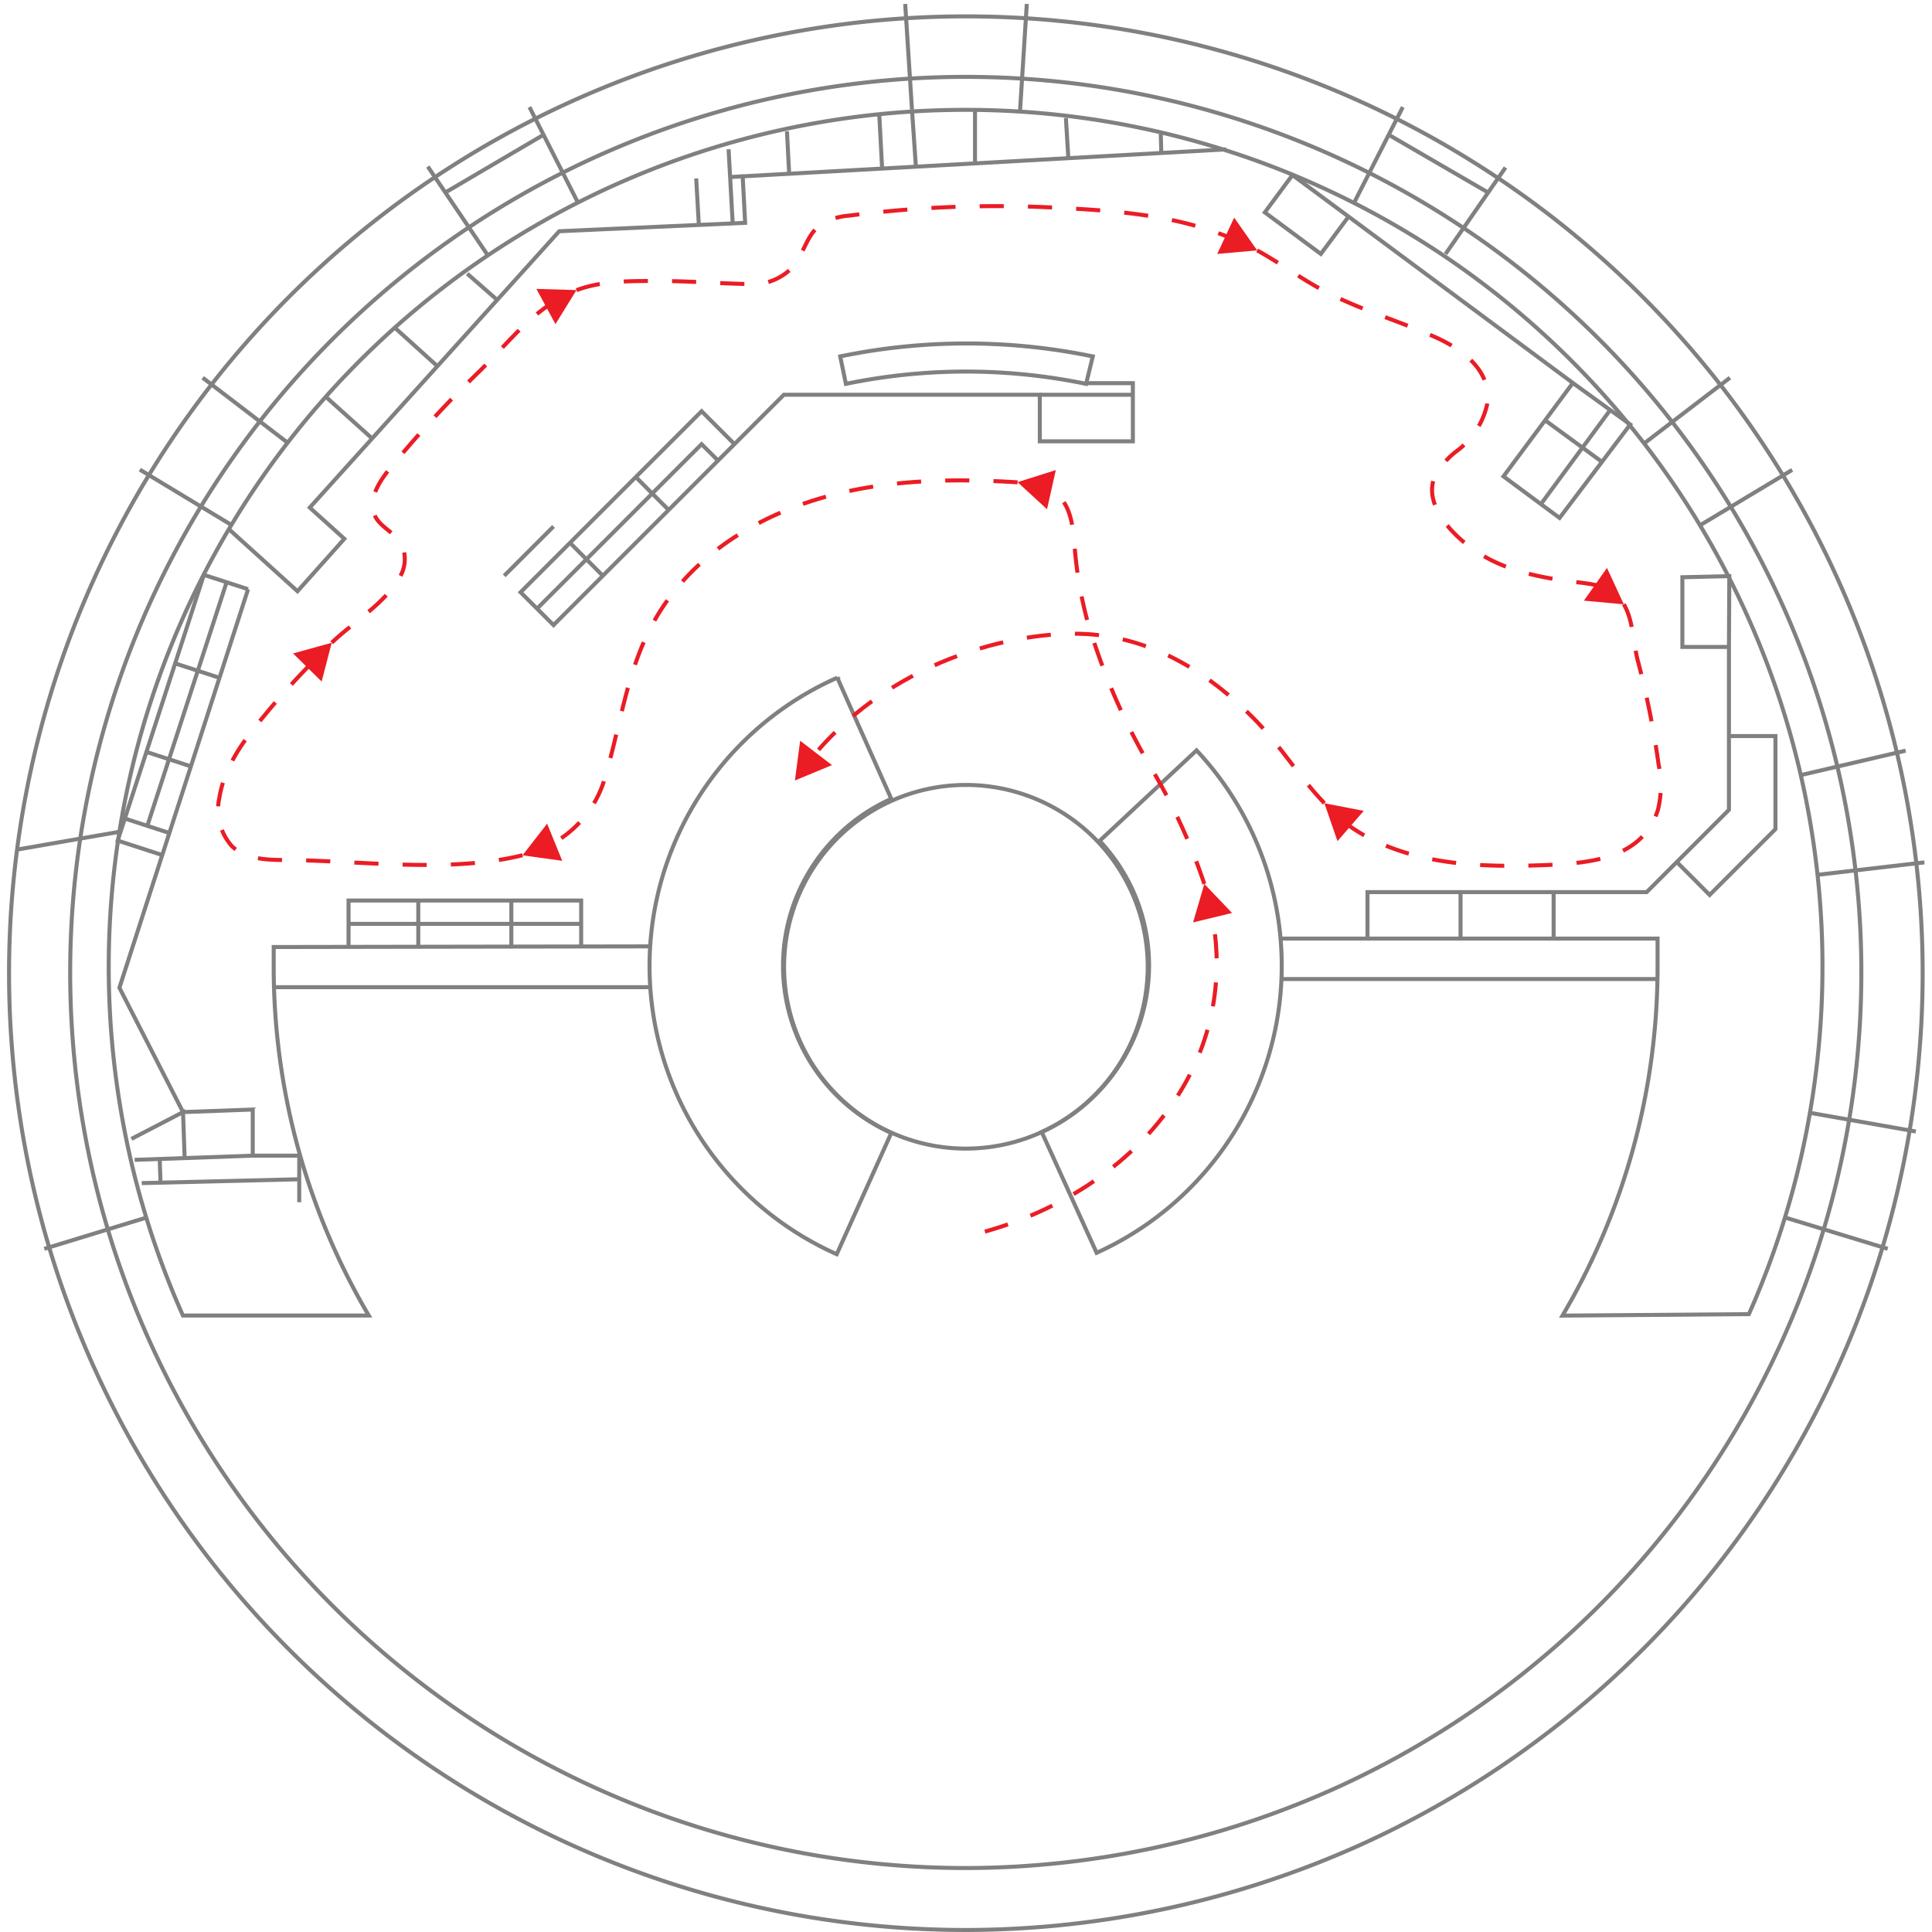 <svg id="Layer_1" data-name="Layer 1" xmlns="http://www.w3.org/2000/svg" viewBox="0 0 211.13 211.13"><title>estuary_plan-01-01</title><path d="M159.23,209.68a104.56,104.56,0,1,0-43.58,9.52A105.29,105.29,0,0,0,159.23,209.68Z" transform="translate(-10.09 -8.29)" style="fill:none;stroke:#808083;stroke-width:0.439px"/><path d="M156.43,203.52a97.87,97.87,0,1,0-40.78,8.91A98.52,98.52,0,0,0,156.43,203.52Z" transform="translate(-10.09 -8.29)" style="fill:none;stroke:#808083;stroke-width:0.439px"/><path d="M135.66,113.85A20,20,0,0,1,123.93,132l6,13.2a34.43,34.43,0,0,0,10.92-54.91l-10.59,9.89A19.89,19.89,0,0,1,135.66,113.85Z" transform="translate(-10.09 -8.29)" style="fill:none;stroke:#808083;stroke-width:0.439px"/><path d="M107.49,132.1a20,20,0,0,1,0-36.51l-5.9-13.24a34.46,34.46,0,0,0-.06,63Z" transform="translate(-10.09 -8.29)" style="fill:none;stroke:#808083;stroke-width:0.439px"/><path d="M123.93,132a19.87,19.87,0,1,0-8.28,1.81A20,20,0,0,0,123.93,132Z" transform="translate(-10.09 -8.29)" style="fill:none;stroke:#808083;stroke-width:0.439px"/><path d="M101.91,47.24a68,68,0,0,1,27.6,0l-.73,3a64.71,64.71,0,0,0-26.25,0Z" transform="translate(-10.09 -8.29)" style="fill:none;stroke:#808083;stroke-width:0.439px"/><polyline points="63.51 103.5 63.51 98.41 38.09 98.41 38.09 103.48" style="fill:none;stroke:#808083;stroke-width:0.439px"/><polyline points="27.11 64.39 17.76 93.35 13.05 107.94 20 121.53 27.62 121.25 27.62 126.29 32.7 126.29 32.7 131.38" style="fill:none;stroke:#808083;stroke-width:0.439px"/><polyline points="24.97 57.79 32.51 64.61 37.63 58.88 33.85 55.47 61.11 25.27 81.43 24.35 81.16 19.27 134 16.32" style="fill:none;stroke:#808083;stroke-width:0.439px"/><polyline points="118.71 41.87 123.8 41.87 123.8 48.23 113.63 48.23 113.63 43.14 85.66 43.14 78.47 50.33 60.49 68.31 56.89 64.72 76.67 44.94 80.27 48.54" style="fill:none;stroke:#808083;stroke-width:0.439px"/><line x1="71.14" y1="107.88" x2="30" y2="107.88" style="fill:none;stroke:#808083;stroke-width:0.439px"/><line x1="13.27" y1="90.86" x2="1.76" y2="92.86" style="fill:none;stroke:#808083;stroke-width:0.439px"/><line x1="16.02" y1="133.05" x2="4.84" y2="136.47" style="fill:none;stroke:#808083;stroke-width:0.439px"/><line x1="31.41" y1="48.36" x2="22.15" y2="41.28" style="fill:none;stroke:#808083;stroke-width:0.439px"/><line x1="15.28" y1="51.32" x2="25.26" y2="57.35" style="fill:none;stroke:#808083;stroke-width:0.439px"/><line x1="57.86" y1="11.7" x2="63.14" y2="22.11" style="fill:none;stroke:#808083;stroke-width:0.439px"/><line x1="53.28" y1="27.86" x2="46.75" y2="18.2" style="fill:none;stroke:#808083;stroke-width:0.439px"/><line x1="59.4" y1="14.73" x2="48.66" y2="21.04" style="fill:none;stroke:#808083;stroke-width:0.439px"/><line x1="40.67" y1="47.92" x2="35.58" y2="43.34" style="fill:none;stroke:#808083;stroke-width:0.439px"/><line x1="47.8" y1="40.02" x2="43.11" y2="35.78" style="fill:none;stroke:#808083;stroke-width:0.439px"/><line x1="54.29" y1="32.74" x2="51.06" y2="29.91" style="fill:none;stroke:#808083;stroke-width:0.439px"/><line x1="81.16" y1="19.27" x2="79.78" y2="19.35" style="fill:none;stroke:#808083;stroke-width:0.439px"/><line x1="80.07" y1="24.42" x2="79.62" y2="16.31" style="fill:none;stroke:#808083;stroke-width:0.439px"/><line x1="76.37" y1="24.58" x2="76.08" y2="19.5" style="fill:none;stroke:#808083;stroke-width:0.439px"/><line x1="86.24" y1="18.99" x2="86" y2="14.35" style="fill:none;stroke:#808083;stroke-width:0.439px"/><line x1="96.4" y1="18.42" x2="96.08" y2="12.39" style="fill:none;stroke:#808083;stroke-width:0.439px"/><line x1="100.09" y1="18.21" x2="99.66" y2="11.97" style="fill:none;stroke:#808083;stroke-width:0.439px"/><line x1="106.55" y1="17.85" x2="106.55" y2="11.97" style="fill:none;stroke:#808083;stroke-width:0.439px"/><line x1="116.75" y1="17.28" x2="116.48" y2="12.89" style="fill:none;stroke:#808083;stroke-width:0.439px"/><line x1="112.21" y1="0.43" x2="111.47" y2="12.1" style="fill:none;stroke:#808083;stroke-width:0.439px"/><line x1="98.92" y1="0.43" x2="99.66" y2="11.97" style="fill:none;stroke:#808083;stroke-width:0.439px"/><line x1="126.91" y1="16.74" x2="126.85" y2="14.63" style="fill:none;stroke:#808083;stroke-width:0.439px"/><line x1="123.8" y1="43.14" x2="113.63" y2="43.14" style="fill:none;stroke:#808083;stroke-width:0.439px"/><polyline points="78.47 50.33 76.67 48.54 58.69 66.51" style="fill:none;stroke:#808083;stroke-width:0.439px"/><line x1="69.48" y1="52.13" x2="73.07" y2="55.73" style="fill:none;stroke:#808083;stroke-width:0.439px"/><line x1="62.29" y1="59.32" x2="65.88" y2="62.92" style="fill:none;stroke:#808083;stroke-width:0.439px"/><line x1="60.49" y1="57.53" x2="55.1" y2="62.92" style="fill:none;stroke:#808083;stroke-width:0.439px"/><line x1="23.98" y1="74.07" x2="19.15" y2="72.5" style="fill:none;stroke:#808083;stroke-width:0.439px"/><polyline points="27.11 64.39 22.28 62.82 12.86 91.86 17.69 93.43" style="fill:none;stroke:#808083;stroke-width:0.439px"/><line x1="16.03" y1="82.18" x2="20.86" y2="83.75" style="fill:none;stroke:#808083;stroke-width:0.439px"/><line x1="13.61" y1="89.44" x2="18.44" y2="91.01" style="fill:none;stroke:#808083;stroke-width:0.439px"/><line x1="24.77" y1="63.61" x2="16.1" y2="90.25" style="fill:none;stroke:#808083;stroke-width:0.439px"/><line x1="63.51" y1="100.96" x2="38.08" y2="100.96" style="fill:none;stroke:#808083;stroke-width:0.439px"/><line x1="45.71" y1="98.41" x2="45.71" y2="103.47" style="fill:none;stroke:#808083;stroke-width:0.439px"/><line x1="55.88" y1="98.41" x2="55.88" y2="103.47" style="fill:none;stroke:#808083;stroke-width:0.439px"/><polyline points="14.36 124.46 20 121.53 20.18 126.61" style="fill:none;stroke:#808083;stroke-width:0.439px"/><line x1="153.3" y1="11.7" x2="148.02" y2="22.07" style="fill:none;stroke:#808083;stroke-width:0.439px"/><line x1="164.52" y1="18.31" x2="157.97" y2="27.75" style="fill:none;stroke:#808083;stroke-width:0.439px"/><line x1="162.62" y1="21.04" x2="151.76" y2="14.73" style="fill:none;stroke:#808083;stroke-width:0.439px"/><polyline points="171.88 41.85 178.15 46.39 170.43 56.6 164.3 52.06 171.88 41.85 147.37 23.67 144.34 27.75 138.22 23.21 141.24 19.13 147.37 23.67" style="fill:none;stroke:#808083;stroke-width:0.439px"/><line x1="175.06" y1="50.47" x2="168.85" y2="45.93" style="fill:none;stroke:#808083;stroke-width:0.439px"/><line x1="175.96" y1="44.81" x2="168.39" y2="55.09" style="fill:none;stroke:#808083;stroke-width:0.439px"/><line x1="189.05" y1="41.28" x2="179.75" y2="48.4" style="fill:none;stroke:#808083;stroke-width:0.439px"/><line x1="195.85" y1="51.35" x2="185.87" y2="57.35" style="fill:none;stroke:#808083;stroke-width:0.439px"/><polyline points="188.94 70.7 188.98 62.96 183.85 63.08 183.85 70.7 188.94 70.7 188.94 88.5 179.95 97.49 149.44 97.49 149.44 102.58" style="fill:none;stroke:#808083;stroke-width:0.439px"/><polyline points="189.05 80.44 194.02 80.44 194.02 90.61 186.83 97.8 183.24 94.2" style="fill:none;stroke:#808083;stroke-width:0.439px"/><line x1="169.78" y1="97.49" x2="169.78" y2="102.58" style="fill:none;stroke:#808083;stroke-width:0.439px"/><line x1="159.61" y1="97.49" x2="159.61" y2="102.58" style="fill:none;stroke:#808083;stroke-width:0.439px"/><line x1="181.16" y1="106.99" x2="140.07" y2="106.99" style="fill:none;stroke:#808083;stroke-width:0.439px"/><line x1="208.25" y1="82.03" x2="196.85" y2="84.69" style="fill:none;stroke:#808083;stroke-width:0.439px"/><line x1="210.3" y1="94.24" x2="198.69" y2="95.59" style="fill:none;stroke:#808083;stroke-width:0.439px"/><line x1="197.85" y1="121.62" x2="209.36" y2="123.65" style="fill:none;stroke:#808083;stroke-width:0.439px"/><line x1="206.29" y1="136.47" x2="195.14" y2="133.07" style="fill:none;stroke:#808083;stroke-width:0.439px"/><line x1="27.62" y1="126.29" x2="14.71" y2="126.75" style="fill:none;stroke:#808083;stroke-width:0.439px"/><line x1="32.7" y1="128.87" x2="15.49" y2="129.29" style="fill:none;stroke:#808083;stroke-width:0.439px"/><line x1="17.45" y1="126.61" x2="17.54" y2="129.2" style="fill:none;stroke:#808083;stroke-width:0.439px"/><path d="M150,110.86h41.23v.92q0,1,0,2.07a75,75,0,0,1-10.39,38.21l20.37-.16a93.64,93.64,0,1,0-171.13.15l20.31,0A75.08,75.08,0,0,1,40,113.85q0-1,0-2.07l41.16-.07" transform="translate(-10.09 -8.29)" style="fill:none;stroke:#808083;stroke-width:0.439px"/><path d="M154.82,96.06c-2.76-2.85-4.76-6.27-7.76-9.3-4.84-4.89-10.67-8.54-17.66-9.14s-21.28,2.14-30.55,13.43" transform="translate(-10.09 -8.29)" style="fill:none;stroke:#eb1c24;stroke-width:0.439px;stroke-dasharray:2.637,2.637"/><polygon points="87.44 80.95 86.87 85.29 90.92 83.61 87.44 80.95" style="fill:#eb1c24"/><path d="M187.54,74.32c1.1,1.91,1,4.35,1.6,6.43a96.74,96.74,0,0,1,2.2,11.07,11,11,0,0,1-.08,5c-1.73,5.34-7.39,5.77-12.1,6-6.43.25-13.16.13-19.06-2.76a18,18,0,0,1-2.94-1.8" transform="translate(-10.09 -8.29)" style="fill:none;stroke:#eb1c24;stroke-width:0.439px;stroke-dasharray:2.637,2.637"/><polygon points="149.03 88.61 144.73 87.78 146.16 91.92 149.03 88.61" style="fill:#eb1c24"/><path d="M147.47,35.65c2.15,1.19,4.15,2.62,6.27,3.85,4.17,2.41,8.72,3.65,13.08,5.58,3,1.32,6.35,3.69,5.79,7.39a8.75,8.75,0,0,1-3.18,5,8.26,8.26,0,0,0-2.62,3.09c-.83,2.26.78,4.67,2.53,6.33,3.61,3.44,8,4.36,12.77,5a20.51,20.51,0,0,1,3,.47" transform="translate(-10.09 -8.29)" style="fill:none;stroke:#eb1c24;stroke-width:0.439px;stroke-dasharray:2.637,2.637"/><polygon points="173.09 65.64 177.45 66.04 175.61 62.06 173.09 65.64" style="fill:#eb1c24"/><path d="M73.09,40c2.9-1.08,6.09-1,9.19-1s6.38.27,9.58.33a6,6,0,0,0,4.76-1.76c1.36-1.46,1.55-3.68,3.29-4.83a7.2,7.2,0,0,1,3-.89A125.36,125.36,0,0,1,125.77,31c6.48.33,12.92.82,18.86,3.32" transform="translate(-10.09 -8.29)" style="fill:none;stroke:#eb1c24;stroke-width:0.439px;stroke-dasharray:2.637,2.637"/><polygon points="133.02 27.75 137.38 27.36 134.87 23.78 133.02 27.75" style="fill:#eb1c24"/><path d="M46.34,78.53c2.32-2.23,5.81-4.29,7.41-7.13a3.81,3.81,0,0,0,.19-3.68c-.7-1.22-2.23-1.79-2.85-3-.85-1.71.35-3.68,1.55-5.16a123.47,123.47,0,0,1,9.87-10.72c2.54-2.48,4.81-5.4,7.78-7.36" transform="translate(-10.09 -8.29)" style="fill:none;stroke:#eb1c24;stroke-width:0.439px;stroke-dasharray:2.637,2.637"/><polygon points="60.7 35.42 63 31.7 58.62 31.57 60.7 35.42" style="fill:#eb1c24"/><path d="M67.19,101.75c-8.06,2-17.74.57-26,.52-2,0-4.27-.1-5.75-1.5a6,6,0,0,1-1.38-5.28c.54-3.43,2.7-6.37,4.92-9,1.63-2,3.34-3.87,5.12-5.7" transform="translate(-10.09 -8.29)" style="fill:none;stroke:#eb1c24;stroke-width:0.439px;stroke-dasharray:2.637,2.637"/><polygon points="35.15 74.48 36.25 70.24 32.03 71.41 35.15 74.48" style="fill:#eb1c24"/><path d="M121.29,61c-7-.44-14.06-.31-20.79,1.53S87.37,68,83.23,73.62c-4.48,6-5,12.86-7.07,19.8a12,12,0,0,1-6,7.22" transform="translate(-10.09 -8.29)" style="fill:none;stroke:#eb1c24;stroke-width:0.439px;stroke-dasharray:2.637,2.637"/><polygon points="59.79 90.01 57.1 93.47 61.44 94.07 59.79 90.01" style="fill:#eb1c24"/><path d="M141.7,104.89a65,65,0,0,0-5.89-12.8,70.93,70.93,0,0,1-6.95-16.17,45.33,45.33,0,0,1-1.33-7.82c-.2-2.32-.36-4.95-2.6-6.29a5.28,5.28,0,0,0-.53-.27" transform="translate(-10.09 -8.29)" style="fill:none;stroke:#eb1c24;stroke-width:0.439px;stroke-dasharray:2.637,2.637"/><polygon points="115.38 51.37 111.2 52.69 114.42 55.65 115.38 51.37" style="fill:#eb1c24"/><path d="M117.72,142.88c16.12-4.52,28.13-18.1,24.76-34.94" transform="translate(-10.09 -8.29)" style="fill:none;stroke:#eb1c24;stroke-width:0.439px;stroke-dasharray:2.637,2.637"/><polygon points="134.64 99.77 131.61 96.6 130.38 100.8 134.64 99.77" style="fill:#eb1c24"/></svg>